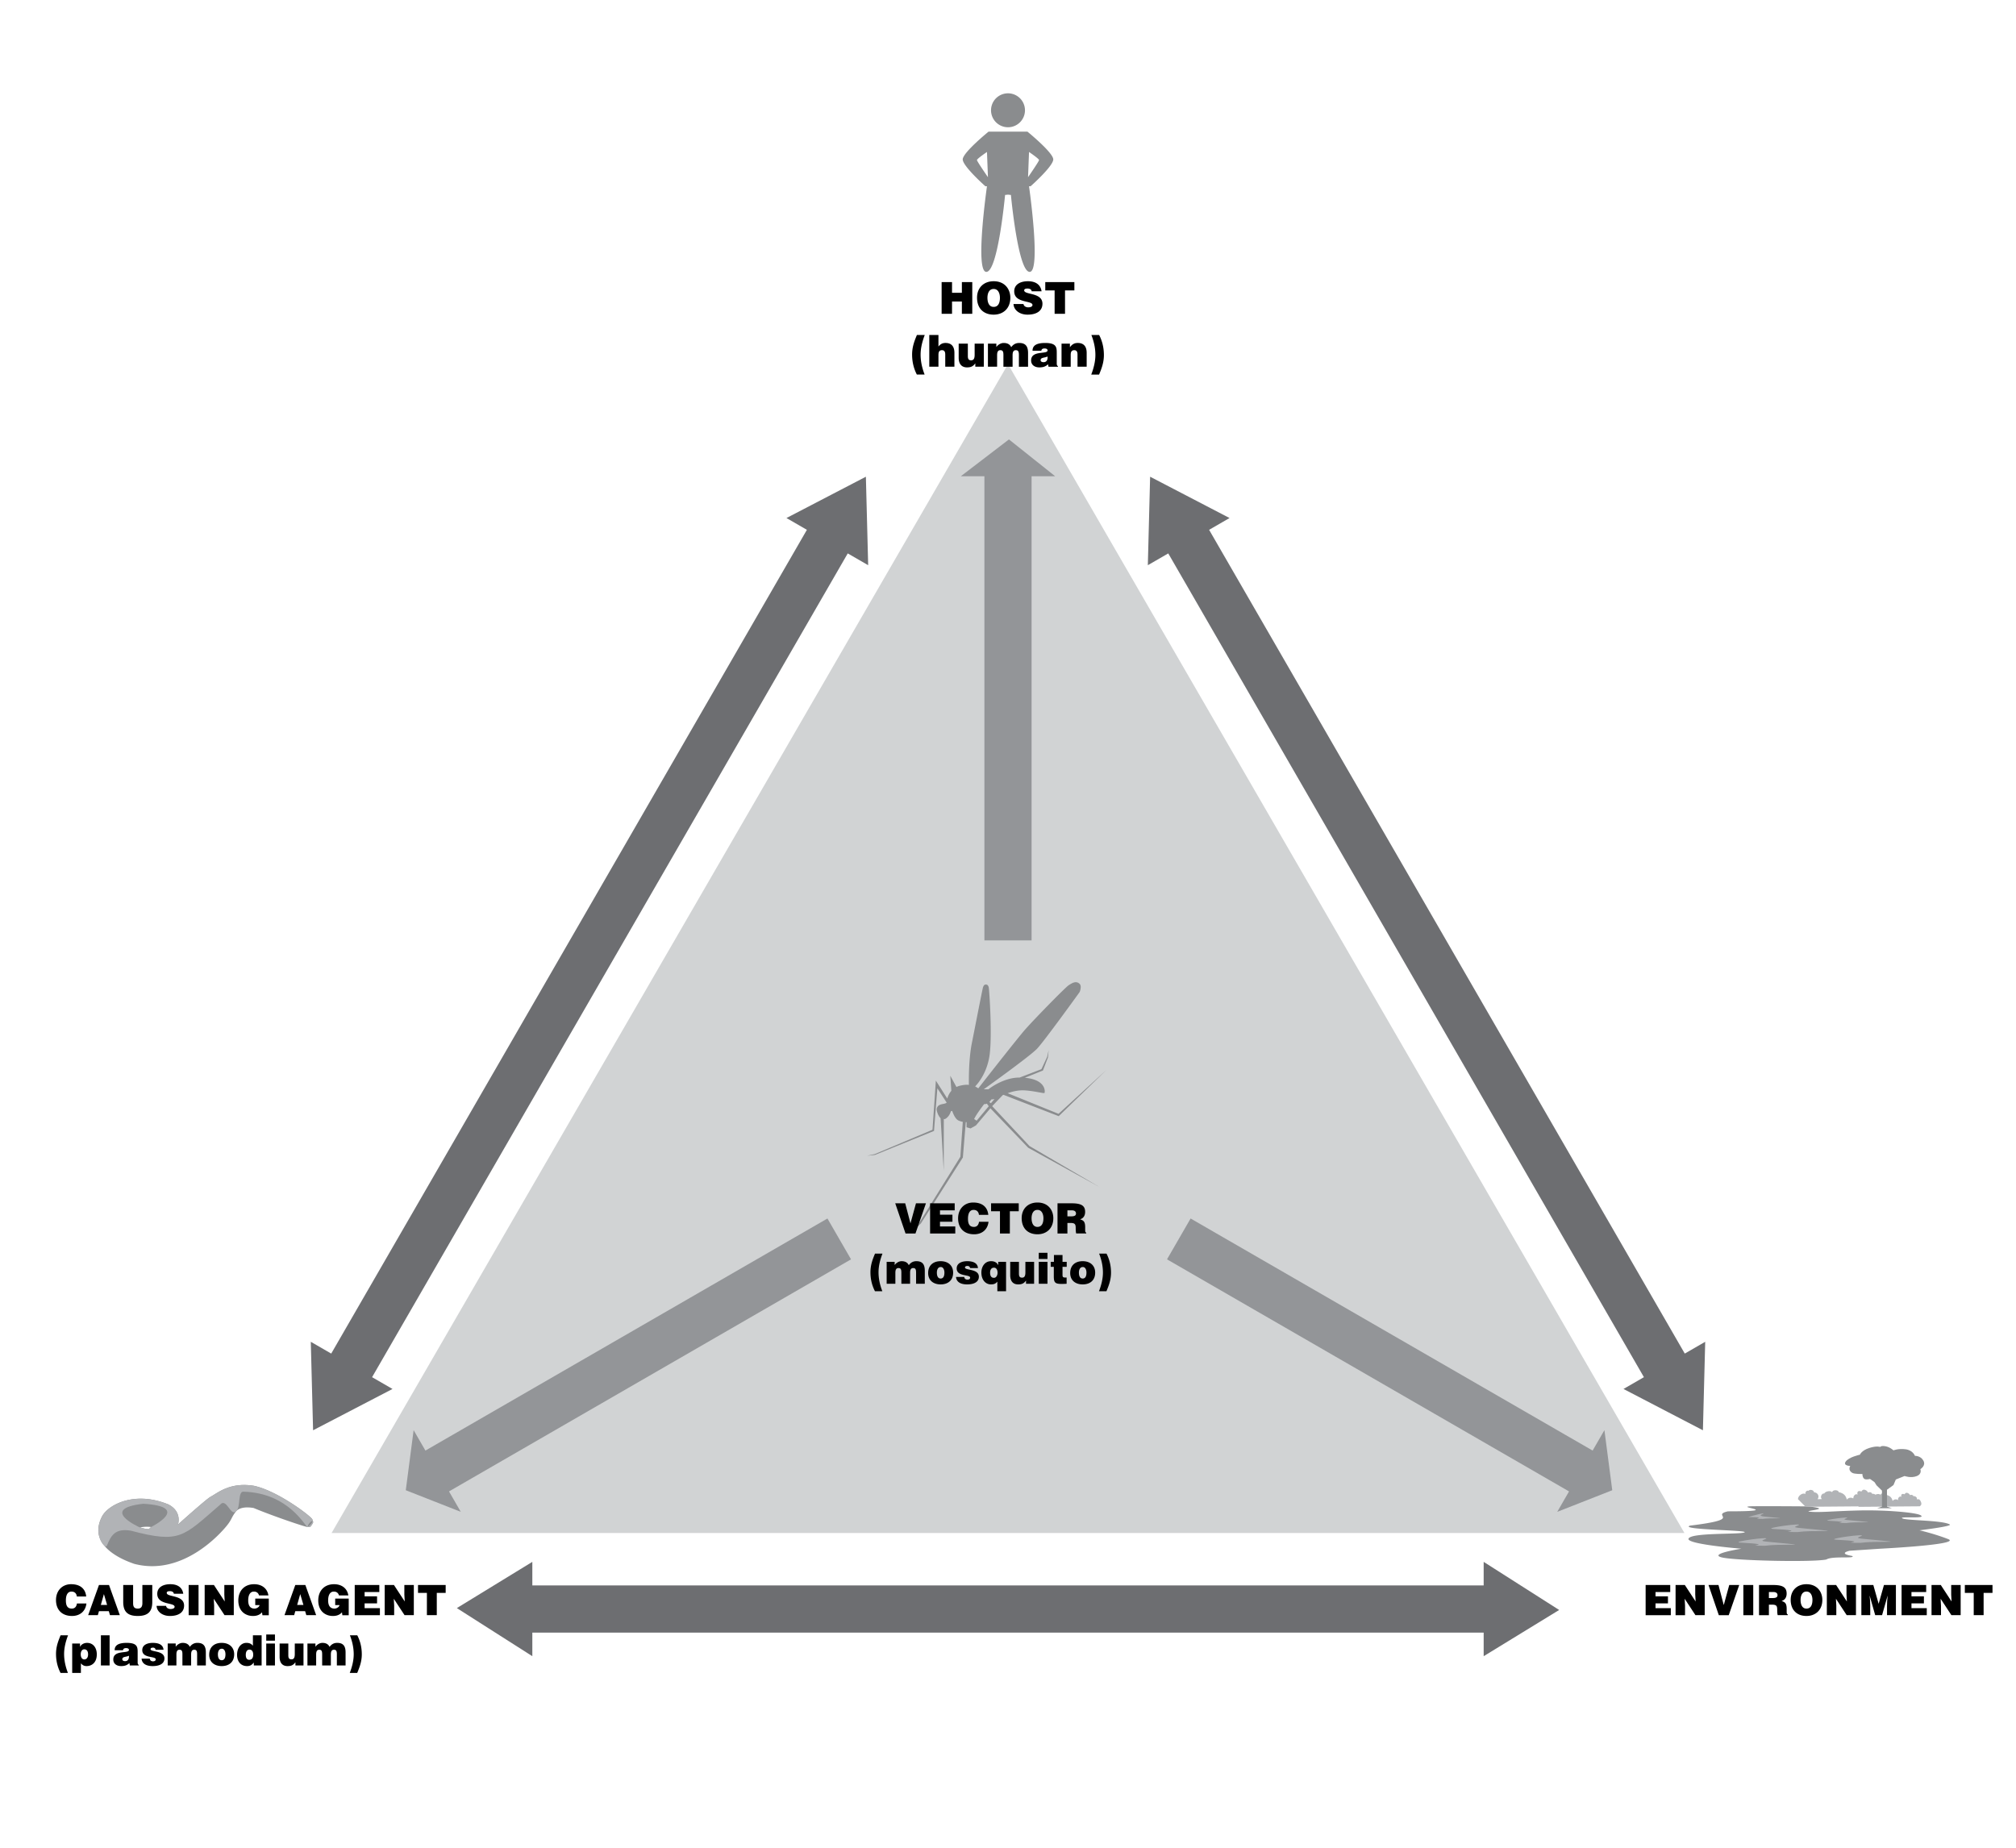 <svg version="1.1" xmlns="http://www.w3.org/2000/svg" xmlns:xlink="http://www.w3.org/1999/xlink" x="0" y="0" width="510.236" height="467.717" viewBox="0 0 510.236 467.717" xml:space="preserve"><path fill="#D1D3D4" d="M255.118 92.18L83.92 388.049h342.396z"/><path fill="#6D6E71" d="M375.506 395.354v5.97H134.73v-5.97l-19.107 11.702 19.107 12.177v-5.969h240.776v5.969l19.106-11.701z"/><path fill="#939598" d="M261.088 238.042v-117.49h5.97l-11.701-9.323-12.179 9.323h5.97v117.49zM295.363 318.778l101.749 58.745-2.984 5.17 13.925-5.471-1.986-15.208-2.984 5.17-101.749-58.746zM215.39 318.778l-101.749 58.745 2.984 5.17-13.924-5.471 1.985-15.208 2.984 5.17 101.749-58.746z"/><defs><path id="a" d="M0 0h510.236v467.717H0z"/></defs><clipPath id="b"><use xlink:href="#a" overflow="visible"/></clipPath><path clip-path="url(#b)" fill="#8A8C8E" d="M249.083 279.479s.299.047.69-.111l.473.652-3.066 3.665-.645-.439.101-.147c.527-1.139 2.447-3.62 2.447-3.62m1.305-.53c.309-.306.53-.659.53-.659s.323.018.781-.096l-.909 1.072-.402-.317zm12.085-13.488c1.863-1.958 10.789-14.358 10.789-14.358s.59-1.438 0-2.039c-.897-.916-1.981-.196-2.804.341-.822.536-8.304 8.175-10.877 11.059-1.989 2.231-11.977 15.023-11.977 15.023l-.798-.493s2.803-2.65 3.602-7.578-.034-17.043-.17-17.501c-.136-.459-.288-.697-.731-.697-.442 0-.577.34-.713.697-.136.355-2.337 11.719-2.804 14.018-.934 4.605-.765 10.688-.765 10.688s-.832-.17-2.378.236a4.555 4.555 0 0 0-.777.29l-1.56-2.847.27 3.819c-.277.32-.485.661-.652.98a5.185 5.185 0 0 0-.374.984l-2.897-4.552-.849 12.445-14.613 6.16-1.954.425 1.996-.213 14.953-6.073.849-10.79 2.313 3.552-.002.016s.272.188-1.036.425c-1.309.238-1.445.986-1.445 1.427.187 1.36.986 2.158.986 2.158l.799 13.288.017-13.101.254.034c1.207-.595 1.53-1.988 1.53-1.988l.34-.102s.611 2.005 1.597 2.446c.395.178.771.279 1.084.339l-.617 8.838-10.195 16.396-1.274 1.911 1.486-1.444 10.62-16.693.733-8.922h.032l.17-.021v1.296l1.019.298 1.36-.765 3.653-4.333 9.558 9.982 18.182 10.025-17.842-10.45-9.447-10.096 2.651-2.771.219-.097 13.969 5.402 12.106-11.726-12.149 11.131-12.881-5.219c.972-.344 2.099-.639 3.213-.712 2.328-.152 5.913.832 6.1.663.178-.161.533-3.379-4.96-3.854l4.578-1.84 1.274-3.313.17-1.827-.382 1.699-1.445 3.101-5.522 2.124c-4.209-.029-7.9 2.975-7.9 2.975h-1.189c-.002.004 11.642-8.318 13.507-10.276M38.23 386.539l-.559.527s-.491-.013-.957-.097-1.237-.335-1.237-.335.654-.144 1.418-.164a8.482 8.482 0 0 1 1.335.069m40.835-1.914c-.169-.687-8.751-7.262-14.822-8.531-6.218-1.008-9.339 1.984-11.141 2.897-1.547 1.057-8.05 6.895-8.05 6.895s1.113-3.201-2.394-5.052c-8.773-3.611-15.386.201-16.831 3.02-4.148 7.95 6.74 11.495 8.124 11.999 12.495 3.293 22.177-8.137 23.219-9.371 1.654-1.959 1.243-2.266 2.674-4.045 1.083-.964 2.761-.98 4.339-.72 4.854 2.028 13.09 4.817 13.665 4.817.574 0 .616.172 1.103-.592.487-.763.283-.631.114-1.317"/><path clip-path="url(#b)" fill="#B1B3B6" d="M38.23 386.539l-.559.527s-.491-.013-.957-.097-1.517-.427-1.517-.427-10.237-4.614 1.046-5.892c12.441.715 1.987 5.889 1.987 5.889m40.835-1.914c-.169-.687-8.751-7.262-14.822-8.531-6.218-1.008-9.339 1.984-11.141 2.897-1.547 1.057-8.05 6.895-8.05 6.895s1.113-3.201-2.394-5.052c-8.773-3.611-15.386.201-16.831 3.02-2.493 4.695.814 8.427 1.224 7.407 1.084-2.688 2.143-4.447 6.085-3.796 12.495 3.294 13.196 1.511 22.568-6.576 1.654-1.959 2.709 3.327 4.14 1.548 1.083-.964.291-5.106 1.869-4.846 11.472.357 15.56 8.943 16.135 8.943.574 0 .616.172 1.103-.592.487-.763.283-.631.114-1.317"/><path clip-path="url(#b)" fill="#8A8C8E" d="M77.938 386.362c.094.078.42-.157.729-.524.309-.368.484-.731.39-.81-.093-.079-.419.156-.729.525-.309.369-.484.731-.39.809M259.413 27.917a4.295 4.295 0 1 0-8.59-.001 4.295 4.295 0 0 0 8.59.001m3.562 12.597c0 .327-2.782 4.336-2.782 4.336l.246-6.382c-.001 0 2.536 1.719 2.536 2.046m-12.932 4.336s-2.782-4.009-2.782-4.336c0-.328 2.536-2.046 2.536-2.046l.246 6.382zm16.531-4.5c0-1.718-6.545-7.036-6.545-7.036h-9.823s-6.545 5.318-6.545 7.036 5.728 6.791 5.728 6.791h.408s-3.109 21.681-.163 21.681c2.945 0 4.745-19.472 4.745-19.472l.739-.082.738.082s1.8 19.472 4.746 19.472c2.945 0-.164-21.681-.164-21.681h.408c.001 0 5.728-5.073 5.728-6.791M437.324 382.562c15.373 0-.299-1.256 6.947-1.293 5.174-.027 12.564.037 12.564.037s2.241.063 3.388.438c1.146.375-3.601.721-2.278.893 2.278.296 6.208-.148 12.712-.296s14.095.494 15.373 1.183c1.922 1.035-5.543.221-4.582.813.961.591 10.125.442 12.028 1.552.779.454-7.668 1.478-7.668 1.478s3.622.813 7.244 2.217c3.621 1.405-17.147 2.439-17.147 2.439l-7.761.518s-3.178.665.665 1.33c.887.739-5.025-.073-6.578.888-3.621.738-23.798.296-26.681-.592-2.883-.887 5.174-2.144 5.174-2.144s-13.821-1.108-13.378-2.513c.443-1.626 13.082-1.034 14.19-1.626s-16.667-.628-13.82-1.699c14.153-1.739 4.952-2.514 9.608-3.623"/><path clip-path="url(#b)" fill="#B1B3B6" d="M446.138 384.483c2.052-.296 6.349-.005 3.492-.296-3.694-.375-4.835-.335-3.492-.96 1.35-.63-3.895.792-3.64.794 5.913.056-.37.462 3.64.462M455.012 387.809c3.513-.506 10.871-.009 5.98-.506-6.329-.644-7.711-.51-5.967-1.156 2.291-.851-9.275.713-6.248.871 10.114.532-.632.791 6.235.791M446.728 391.275c3.514-.506 10.871-.009 5.981-.506-6.329-.644-7.711-.51-5.967-1.157 2.291-.85-9.275.713-6.248.872 10.113.533-.633.791 6.234.791M470.934 390.537c3.513-.507 10.871-.01 5.98-.507-6.329-.644-7.711-.51-5.967-1.156 2.291-.851-9.275.713-6.248.872 10.114.531-.633.791 6.235.791M467.315 385.518c2.533-.365 7.838-.006 4.312-.365-4.563-.464-5.56-.366-4.302-.834 1.652-.612-6.688.515-4.505.63 7.292.382-.456.569 4.495.569M470.458 381.416l-1.574-1.574s-.034-.543.569-.951c.603-.407 1.005-.108 1.005-.108s-.173-.212.097-.532c.27-.321.479-.133.479-.133s.209-.302.684-.183c.476.119.497.484.497.484s.532-.024.812.472c.277.497-.085.951-.085.951l.878-.03s-.315-.305-.092-.774c.225-.471.606-.376.606-.376s.096-.348.762-.46c.667-.112.842.188.842.188s.117-.424.733-.406c.615.019.668.406.668.406s.651.078 1.124.515c.472.437.532 1.029.532 1.029s.242-.374.763-.399c.521-.026.781.309.781.309s-.371-.272-.006-.757c.366-.485.723-.184.723-.184s-.19-.332.028-.615c.218-.284.751-.036.751-.036s.217-.474.629-.376c.592.14.735.591.735.591s.313-.135.523-.058c.364.133.356.358.356.358s.23-.179.648.138c.448.34.031.773.485.605.454-.169.878.696.878 1.12s-.424.661-.424.661l-15.407.125z"/><path clip-path="url(#b)" fill="#B1B3B6" d="M456.984 381.416l-1.922-1.922s-.042-.663.695-1.16 1.227-.133 1.227-.133-.211-.26.118-.65c.329-.392.584-.163.584-.163s.255-.367.835-.222.606.591.606.591.65-.029.991.577c.34.605-.104 1.16-.104 1.16l1.072-.037s-.384-.372-.111-.946c.274-.574.739-.458.739-.458s.118-.424.931-.562c.814-.138 1.028.229 1.028.229s.143-.518.894-.496c.751.023.816.496.816.496s.795.094 1.372.628c.576.533.649 1.256.649 1.256s.296-.456.932-.487.954.377.954.377-.454-.331-.009-.925c.447-.592.884-.223.884-.223s-.233-.405.033-.752c.268-.347.916-.044.916-.044s.267-.577.77-.459c.723.17.896.722.896.722s.384-.166.641-.07c.443.162.435.438.435.438s.281-.219.792.168c.547.414.037.945.592.739s1.071.85 1.071 1.367-.517.807-.517.807l-18.81.154z"/><path clip-path="url(#b)" fill="#8A8C8E" d="M475.092 381.783l1.22-.4v-4.064l-1.367-1.33-.518-.813-1.146-.813s-1.146.332-1.553-.111c-.405-.444-.362-1.146-.362-1.146s-1.968.076-2.594-.295c-1.183-.703-.48-1.737-.48-1.737s-1.87-.02-1.183-1.068c.776-1.182 3.621-1.777 3.621-1.777s.407-1.072 2.365-1.7c1.959-.628 2.772-.258 2.772-.258s.147-.37 1.293-.186c1.146.186 2.069 1.042 2.069 1.042s1.257-.524 3.104-.266 2.328 1.663 2.328 1.663 1.44-.074 2.144 1.219c.702 1.294-.775 2.144-.775 2.144s.517 1.22-.961 1.773c-1.479.555-3.031-.036-3.031-.036l-2.217.886-.592 1.405-1.644 1.182v4.287l1.237.4h-3.73z"/><path fill="#6D6E71" d="M199.048 131.129l5.17 2.985L83.83 342.632l-5.17-2.986.58 22.398 20.1-10.457-5.17-2.985 120.388-208.518 5.17 2.985-.58-22.397zM311.188 131.129l-5.169 2.985 120.387 208.518 5.17-2.986-.58 22.398-20.1-10.457 5.17-2.985-120.387-208.518-5.17 2.985.58-22.397z"/><g><defs><path id="c" d="M0 0h510.236v467.717H0z"/></defs><clipPath id="d"><use xlink:href="#c" overflow="visible"/></clipPath><path clip-path="url(#d)" d="M270.917 309.567c1.168 0 1.337.329 1.337 1.327 0 .68.063 1.167.128 1.336h2.534v-.231c-.298 0-.266-.34-.266-1.337 0-1.539-.488-1.73-1.294-2.026.892-.244 1.283-.987 1.283-1.868 0-1.484-.838-2.174-3.383-2.174h-3.607v7.637h2.503v-2.663h.765zm-.765-3.192h1.167c.584 0 1.009.255 1.009.797 0 .53-.413.722-1.188.722h-.987v-1.519zm-7.574-1.982c-2.376 0-3.998 1.559-3.998 3.956 0 2.6 1.601 4.084 3.998 4.084 2.261 0 4.01-1.463 4.01-4.063 0-2.016-1.283-3.977-4.01-3.977m-.02 1.866c1.104-.032 1.528 1.071 1.528 2.111 0 1.263-.425 2.196-1.508 2.196-1.198 0-1.495-1.22-1.495-2.196 0-.965.339-2.111 1.475-2.111m-11.722.339h2.249v5.633h2.502v-5.633h2.249v-2.004h-7v2.004zm-.701.913c-.201-1.963-1.506-3.118-3.84-3.118-2.132 0-3.807 1.537-3.807 4.009 0 2.483 1.527 4.031 4.051 4.031 2.016 0 3.426-1.188 3.649-3.161h-2.408c-.095.732-.477 1.295-1.283 1.295-1.273 0-1.507-1.008-1.507-2.08 0-1.475.531-2.228 1.411-2.228.785 0 1.284.456 1.358 1.252h2.376zm-8.36 4.719v-1.78h-3.872v-1.2h3.151v-1.781h-3.151v-1.094h3.724v-1.781h-6.226v7.637h6.374zm-12.59 0h2.514l2.651-7.637h-2.524l-1.389 5.081-1.337-5.081h-2.524l2.609 7.637zM278.179 317.324c.594 1.526.966 3.14.966 4.794 0 1.623-.425 3.225-.998 4.73h1.888c.509-1.252 1.156-2.758 1.156-4.698 0-2.153-.583-3.744-1.146-4.826h-1.866zm-7.32 4.922c0 1.898 1.378 2.874 3.16 2.874 1.783 0 3.161-.954 3.161-2.991 0-1.73-1.209-2.885-3.171-2.885-1.878 0-3.15 1.07-3.15 3.002m3.182-1.518c.573-.031.935.584.935 1.401 0 1.051-.361 1.507-.956 1.507-.563 0-.955-.456-.955-1.507-.001-.626.222-1.401.976-1.401m-4.085 2.653h-.35c-.616 0-.69-.18-.69-.689v-2.017h1.062v-1.271h-1.062v-1.729h-2.173v1.729h-.816v1.271h.784v2.324c0 1.919.351 2.121 3.245 1.962v-1.58zm-7.053-4.691h2.205v-1.568h-2.205v1.568zm2.205.713h-2.205v5.557h2.205v-5.557zm-3.383 0h-2.205v2.674c0 .858-.202 1.336-.839 1.336-.531 0-.796-.244-.796-1.008v-3.002h-2.205v3.384c0 1.591.783 2.333 1.992 2.333.913 0 1.454-.212 2.007-.976v.816h2.046v-5.557zm-7.098 0h-1.982v.826h-.022c-.328-.656-.933-.985-1.793-.985-1.591 0-2.45 1.398-2.45 2.863 0 1.974 1.156 3.013 2.407 3.013.722 0 1.179-.149 1.635-.7v2.429h2.205v-7.446zm-2.152 2.768c0 .542-.265 1.285-.913 1.285-.796 0-.977-.669-.977-1.327 0-.626.266-1.242.977-1.242.701 0 .913.701.913 1.284m-10.513 1.061c.117 1.495 1.516 1.888 2.79 1.888 2.036 0 2.991-.785 2.991-1.94 0-2.078-3.512-1.557-3.512-2.334 0-.276.244-.394.627-.394.17 0 .329.043.446.139a.575.575 0 0 1 .212.402h2.004c-.127-1.474-1.548-1.749-2.758-1.749-1.156 0-2.63.414-2.63 1.835 0 2.155 3.405 1.444 3.405 2.335 0 .392-.361.498-.7.498a.891.891 0 0 1-.542-.17.615.615 0 0 1-.233-.51h-2.1zm-7.054-.986c0 1.898 1.378 2.874 3.161 2.874 1.782 0 3.16-.954 3.16-2.991 0-1.73-1.208-2.885-3.171-2.885-1.878 0-3.15 1.07-3.15 3.002m3.182-1.518c.573-.031.934.584.934 1.401 0 1.051-.361 1.507-.955 1.507-.563 0-.956-.456-.956-1.507 0-.626.223-1.401.977-1.401m-13.684 4.233h2.205v-2.748c0-.668.127-1.23.775-1.23.584 0 .743.328.743 1.146v2.833h2.206v-2.748c0-.668.127-1.23.775-1.23.584 0 .743.328.743 1.146v2.833h2.205v-3.289c0-1.516-.509-2.428-2.131-2.428-.817 0-1.444.35-1.921 1.018-.265-.594-.816-1.018-1.813-1.018-.796 0-1.486.562-1.762.985v-.826h-2.025v5.556zm-1.093 1.888c-.594-1.526-.965-3.14-.965-4.794 0-1.623.424-3.225.997-4.73h-1.888c-.509 1.252-1.155 2.758-1.155 4.698 0 2.153.583 3.744 1.145 4.826h1.866zM264.551 73.508h2.366v5.927h2.633v-5.927h2.366V71.4h-7.365v2.108zm-.939.223c-.19-1.405-1.205-2.543-3.438-2.543-2.01 0-3.481.859-3.481 2.565 0 3.071 4.62 2.234 4.62 3.451 0 .379-.436.592-1.095.592-.257 0-.536-.067-.748-.201a.92.92 0 0 1-.436-.637h-2.521c.057 1.451 1.439 2.689 3.561 2.689 2.21 0 3.761-.903 3.761-2.767 0-2.925-4.621-2.177-4.621-3.383 0-.29.257-.458.838-.458.257 0 .491.045.681.145a.71.71 0 0 1 .381.547h2.498zm-12.121-2.543c-2.501 0-4.208 1.639-4.208 4.162 0 2.736 1.685 4.297 4.208 4.297 2.377 0 4.218-1.539 4.218-4.274 0-2.122-1.35-4.185-4.218-4.185m-.023 1.963c1.162-.034 1.608 1.127 1.608 2.222 0 1.328-.446 2.311-1.585 2.311-1.262 0-1.575-1.284-1.575-2.311 0-1.016.357-2.222 1.552-2.222m-10.515 6.285v-3.114h2.491v3.114h2.632V71.4h-2.632v2.712h-2.491V71.4h-2.633v8.035h2.633zM276.22 84.795c.625 1.607 1.016 3.303 1.016 5.044 0 1.708-.446 3.393-1.05 4.978h1.987c.535-1.317 1.216-2.902 1.216-4.944 0-2.266-.614-3.94-1.205-5.078h-1.964zm-7.551 8.035h2.319v-2.98c0-.748.19-1.206.905-1.206.659 0 .816.514.816 1.094v3.092h2.319v-3.505c0-1.606-.725-2.51-2.264-2.51-.883 0-1.453.379-1.977 1.082v-.914h-2.12v5.847zm-4.561-1.148c-.458 0-.737-.201-.737-.49 0-.757 1.006-.579 1.766-.947.055.802-.212 1.437-1.029 1.437m3.662 1.148v-.11c-.302-.245-.313-.412-.313-.747V89.24c0-1.399-.167-2.425-2.936-2.425-2.31 0-3.191.725-3.191 1.963h2.231c.056-.502.491-.569.815-.569.246 0 .76.056.76.482 0 1.097-4.164-.112-4.164 2.546 0 1.214.982 1.761 2.086 1.761.871 0 1.542-.179 2.2-.792l.111.624h2.401zm-17.73 0h2.321v-2.891c0-.703.134-1.295.815-1.295.615 0 .782.346.782 1.206v2.98h2.321v-2.891c0-.703.134-1.295.815-1.295.615 0 .782.346.782 1.206v2.98h2.319v-3.46c0-1.596-.535-2.555-2.242-2.555-.859 0-1.519.368-2.021 1.071-.279-.625-.859-1.071-1.908-1.071-.838 0-1.564.591-1.854 1.037v-.869h-2.131v5.847zm-1.044-5.847h-2.321v2.812c0 .905-.212 1.407-.882 1.407-.559 0-.838-.257-.838-1.061v-3.158h-2.32v3.56c0 1.674.825 2.455 2.097 2.455.96 0 1.53-.223 2.111-1.027v.859h2.153v-5.847zm-13.8 5.847h2.32v-2.98c0-.748.19-1.206.905-1.206.659 0 .815.514.815 1.094v3.092h2.321v-3.505c0-1.606-.726-2.51-2.265-2.51-.782 0-1.307.312-1.776.904v-2.924h-2.32v8.035zm-1.179 1.987c-.625-1.607-1.017-3.304-1.017-5.045 0-1.707.447-3.392 1.049-4.977h-1.986c-.535 1.317-1.216 2.902-1.216 4.944 0 2.266.614 3.94 1.205 5.078h1.965zM105.797 403.214h2.249v5.634h2.502v-5.634h2.249v-2.003h-7v2.003zm-6.089-2.003h-2.343v7.637h2.396v-2.418l-.095-1.739 2.727 4.157h2.343v-7.637h-2.396v2.429l.096 1.739-2.728-4.168zm-3.555 7.637v-1.781h-3.872v-1.2h3.151v-1.781h-3.151v-1.093h3.724v-1.781h-6.226v7.637h6.374zm-7.892-4.2h-3.425v1.652h1.103c-.128.532-.775.883-1.284.883-1.263 0-1.603-.988-1.603-2.069 0-1.347.467-2.239 1.455-2.239.647 0 1.103.34 1.283.966h2.375c-.307-1.878-1.781-2.832-3.616-2.832-2.472 0-3.999 1.676-3.999 4.116 0 2.662 1.749 3.924 3.702 3.924 1.199 0 1.888-.444 2.302-.933l.095.752h1.612v-4.22zm-13.811 4.2l.286-1.009h2.493l.297 1.009h2.492l-2.736-7.637h-2.546L72 408.848h2.45zm2.344-2.598h-1.58l.774-2.736.806 2.736zm-8.765-1.602h-3.425v1.652h1.103c-.128.532-.774.883-1.284.883-1.263 0-1.603-.988-1.603-2.069 0-1.347.467-2.239 1.455-2.239.647 0 1.103.34 1.283.966h2.376c-.308-1.878-1.782-2.832-3.617-2.832-2.472 0-3.999 1.676-3.999 4.116 0 2.662 1.75 3.924 3.702 3.924 1.199 0 1.888-.444 2.302-.933l.095.752h1.612v-4.22zm-13.885-3.437H51.8v7.637h2.396v-2.418l-.095-1.739 2.727 4.157h2.343v-7.637h-2.396v2.429l.095 1.739-2.726-4.168zm-3.894 0h-2.502v7.638h2.502v-7.638zm-3.872 2.215c-.18-1.335-1.145-2.417-3.267-2.417-1.909 0-3.309.816-3.309 2.439 0 2.918 4.392 2.122 4.392 3.279 0 .36-.414.562-1.04.562a1.38 1.38 0 0 1-.712-.19.87.87 0 0 1-.413-.604h-2.397c.053 1.378 1.368 2.555 3.384 2.555 2.1 0 3.574-.858 3.574-2.63 0-2.779-4.392-2.068-4.392-3.215 0-.276.244-.435.796-.435.245 0 .468.042.648.138.18.095.318.254.361.519h2.375zm-15.19 2.093c0 2.63 1.315 3.53 3.681 3.53 2.535 0 3.67-1.07 3.67-3.521v-4.317h-2.503v4.572c0 .827-.265 1.4-1.167 1.4-1.03 0-1.178-.647-1.178-1.4v-4.572h-2.503v4.308zm-6.429 3.329l.287-1.009h2.492l.297 1.009h2.493l-2.737-7.637h-2.545l-2.737 7.637h2.45zm2.345-2.598h-1.58l.774-2.736.806 2.736zm-5.284-2.123c-.202-1.962-1.506-3.118-3.84-3.118-2.132 0-3.807 1.537-3.807 4.01 0 2.482 1.527 4.03 4.051 4.03 2.015 0 3.426-1.187 3.649-3.159h-2.408c-.096.731-.477 1.294-1.284 1.294-1.273 0-1.506-1.009-1.506-2.08 0-1.476.53-2.229 1.411-2.229.785 0 1.283.456 1.358 1.252h2.376zM88.558 413.94c.594 1.527.965 3.141.965 4.794 0 1.623-.424 3.226-.997 4.731h1.888c.508-1.252 1.155-2.758 1.155-4.699 0-2.153-.583-3.744-1.145-4.826h-1.866zm-10.746 7.637h2.205v-2.747c0-.669.127-1.23.775-1.23.584 0 .743.328.743 1.145v2.833h2.205v-2.747c0-.669.128-1.23.775-1.23.584 0 .744.328.744 1.145v2.833h2.205v-3.288c0-1.517-.509-2.429-2.131-2.429-.818 0-1.444.351-1.921 1.019-.265-.595-.817-1.019-1.813-1.019-.797 0-1.487.563-1.763.986v-.827h-2.024v5.556zm-.999-5.557h-2.205v2.674c0 .859-.202 1.336-.839 1.336-.531 0-.796-.244-.796-1.008v-3.002h-2.205v3.384c0 1.591.784 2.333 1.993 2.333.913 0 1.454-.212 2.006-.975v.815h2.046v-5.557zm-9.429-.712h2.205v-1.569h-2.205v1.569zm2.204.712h-2.205v5.557h2.205v-5.557zm-6.512 4.126c-.722 0-.87-.679-.87-1.263 0-.616.201-1.316.934-1.316.732 0 .945.668.945 1.284-.001.649-.244 1.295-1.009 1.295m3.14 1.431v-7.637H64.01v2.642c-.467-.552-.955-.722-1.656-.722-1.325 0-2.353 1.198-2.353 3.044 0 1.571.848 2.832 2.523 2.832.712 0 1.189-.223 1.709-.9v.741h1.983zm-13.27-2.715c0 1.899 1.378 2.874 3.161 2.874 1.782 0 3.16-.954 3.16-2.991 0-1.729-1.208-2.885-3.171-2.885-1.878 0-3.15 1.072-3.15 3.002m3.181-1.517c.573-.032.934.584.934 1.4 0 1.052-.361 1.508-.955 1.508-.563 0-.956-.456-.956-1.508 0-.626.224-1.4.977-1.4m-13.684 4.232h2.205v-2.747c0-.669.128-1.23.775-1.23.584 0 .744.328.744 1.145v2.833h2.205v-2.747c0-.669.127-1.23.775-1.23.584 0 .743.328.743 1.145v2.833h2.205v-3.288c0-1.517-.509-2.429-2.131-2.429-.817 0-1.444.351-1.921 1.019-.265-.595-.816-1.019-1.813-1.019-.796 0-1.486.563-1.762.986v-.827h-2.025v5.556zm-6.609-1.727c.117 1.495 1.516 1.887 2.789 1.887 2.037 0 2.991-.785 2.991-1.939 0-2.078-3.511-1.558-3.511-2.334 0-.277.244-.395.627-.395.169 0 .329.043.446.14a.578.578 0 0 1 .212.401h2.004c-.128-1.473-1.548-1.749-2.758-1.749-1.156 0-2.63.414-2.63 1.835 0 2.155 3.405 1.445 3.405 2.335 0 .393-.361.498-.701.498a.884.884 0 0 1-.541-.17.615.615 0 0 1-.234-.509h-2.099zm-4.179.635c-.435 0-.701-.189-.701-.465 0-.72.956-.55 1.678-.9.053.763-.202 1.365-.977 1.365m3.479 1.092v-.104c-.287-.233-.297-.392-.297-.71v-2.597c0-1.33-.159-2.306-2.789-2.306-2.196 0-3.034.689-3.034 1.866h2.121c.053-.477.467-.541.775-.541.233 0 .722.053.722.458 0 1.042-3.957-.107-3.957 2.419 0 1.155.933 1.674 1.982 1.674.828 0 1.465-.17 2.091-.753l.106.594h2.28zm-7.394-7.637h-2.205v7.637h2.205v-7.637zm-6.407 6.111c-.573 0-.902-.53-.902-1.306 0-.742.361-1.252.892-1.252.584 0 .966.413.966 1.294 0 .766-.372 1.264-.956 1.264m-3.065-4.031v7.446h2.205v-2.439c.372.466.818.71 1.423.71 1.241 0 2.598-.795 2.598-2.979 0-1.528-.806-2.896-2.481-2.896-.637 0-1.433.309-1.741.986h-.022v-.827h-1.982zm-1.083 7.446c-.594-1.527-.965-3.141-.965-4.794 0-1.623.424-3.226.997-4.731h-1.888c-.509 1.252-1.155 2.758-1.155 4.699 0 2.153.583 3.744 1.145 4.826h1.866zM497.287 403.215h2.249v5.633h2.503v-5.633h2.248v-2.005h-7v2.005zm-6.086-2.005h-2.343v7.638h2.396v-2.418l-.097-1.74 2.729 4.158h2.343v-7.638h-2.396v2.43l.095 1.74-2.727-4.17zm-3.549 7.638v-1.781h-3.872v-1.2h3.15v-1.781h-3.15v-1.094h3.724v-1.781h-6.227v7.638h6.375zm-14.305 0v-2.588l-.053-1.188-.106-1.124h.021l1.39 4.9h1.74l1.39-4.9h.021l-.127 1.379-.032 1.188v2.333h2.248v-7.638h-3.022l-1.348 4.764-1.348-4.764h-3.022v7.638h2.248zm-8.642-7.638h-2.344v7.638h2.396v-2.418l-.096-1.74 2.729 4.158h2.343v-7.638h-2.396v2.43l.095 1.74-2.727-4.17zm-7.495-.2c-2.376 0-3.998 1.558-3.998 3.956 0 2.599 1.601 4.084 3.998 4.084 2.26 0 4.01-1.464 4.01-4.063 0-2.016-1.283-3.977-4.01-3.977m-.022 1.865c1.104-.031 1.528 1.071 1.528 2.111 0 1.263-.424 2.197-1.507 2.197-1.199 0-1.496-1.22-1.496-2.197.001-.965.341-2.111 1.475-2.111m-8.725 3.31c1.168 0 1.337.329 1.337 1.327 0 .679.063 1.167.128 1.336h2.534v-.232c-.297 0-.267-.34-.267-1.337 0-1.539-.486-1.729-1.293-2.026.892-.243 1.283-.986 1.283-1.867 0-1.485-.838-2.175-3.383-2.175h-3.607v7.638h2.503v-2.663h.765zm-.765-3.194h1.167c.584 0 1.01.255 1.01.797 0 .53-.414.723-1.189.723h-.987v-1.52zm-3.963-1.781h-2.502v7.638h2.502v-7.638zm-8.714 7.638h2.514l2.651-7.638h-2.524l-1.39 5.081-1.336-5.081h-2.524l2.609 7.638zm-8.6-7.638h-2.344v7.638h2.396v-2.418l-.095-1.74 2.727 4.158h2.344v-7.638h-2.396v2.43l.096 1.74-2.728-4.17zm-3.549 7.638v-1.781H419v-1.2h3.15v-1.781H419v-1.094h3.723v-1.781h-6.225v7.638h6.374z"/></g></svg>